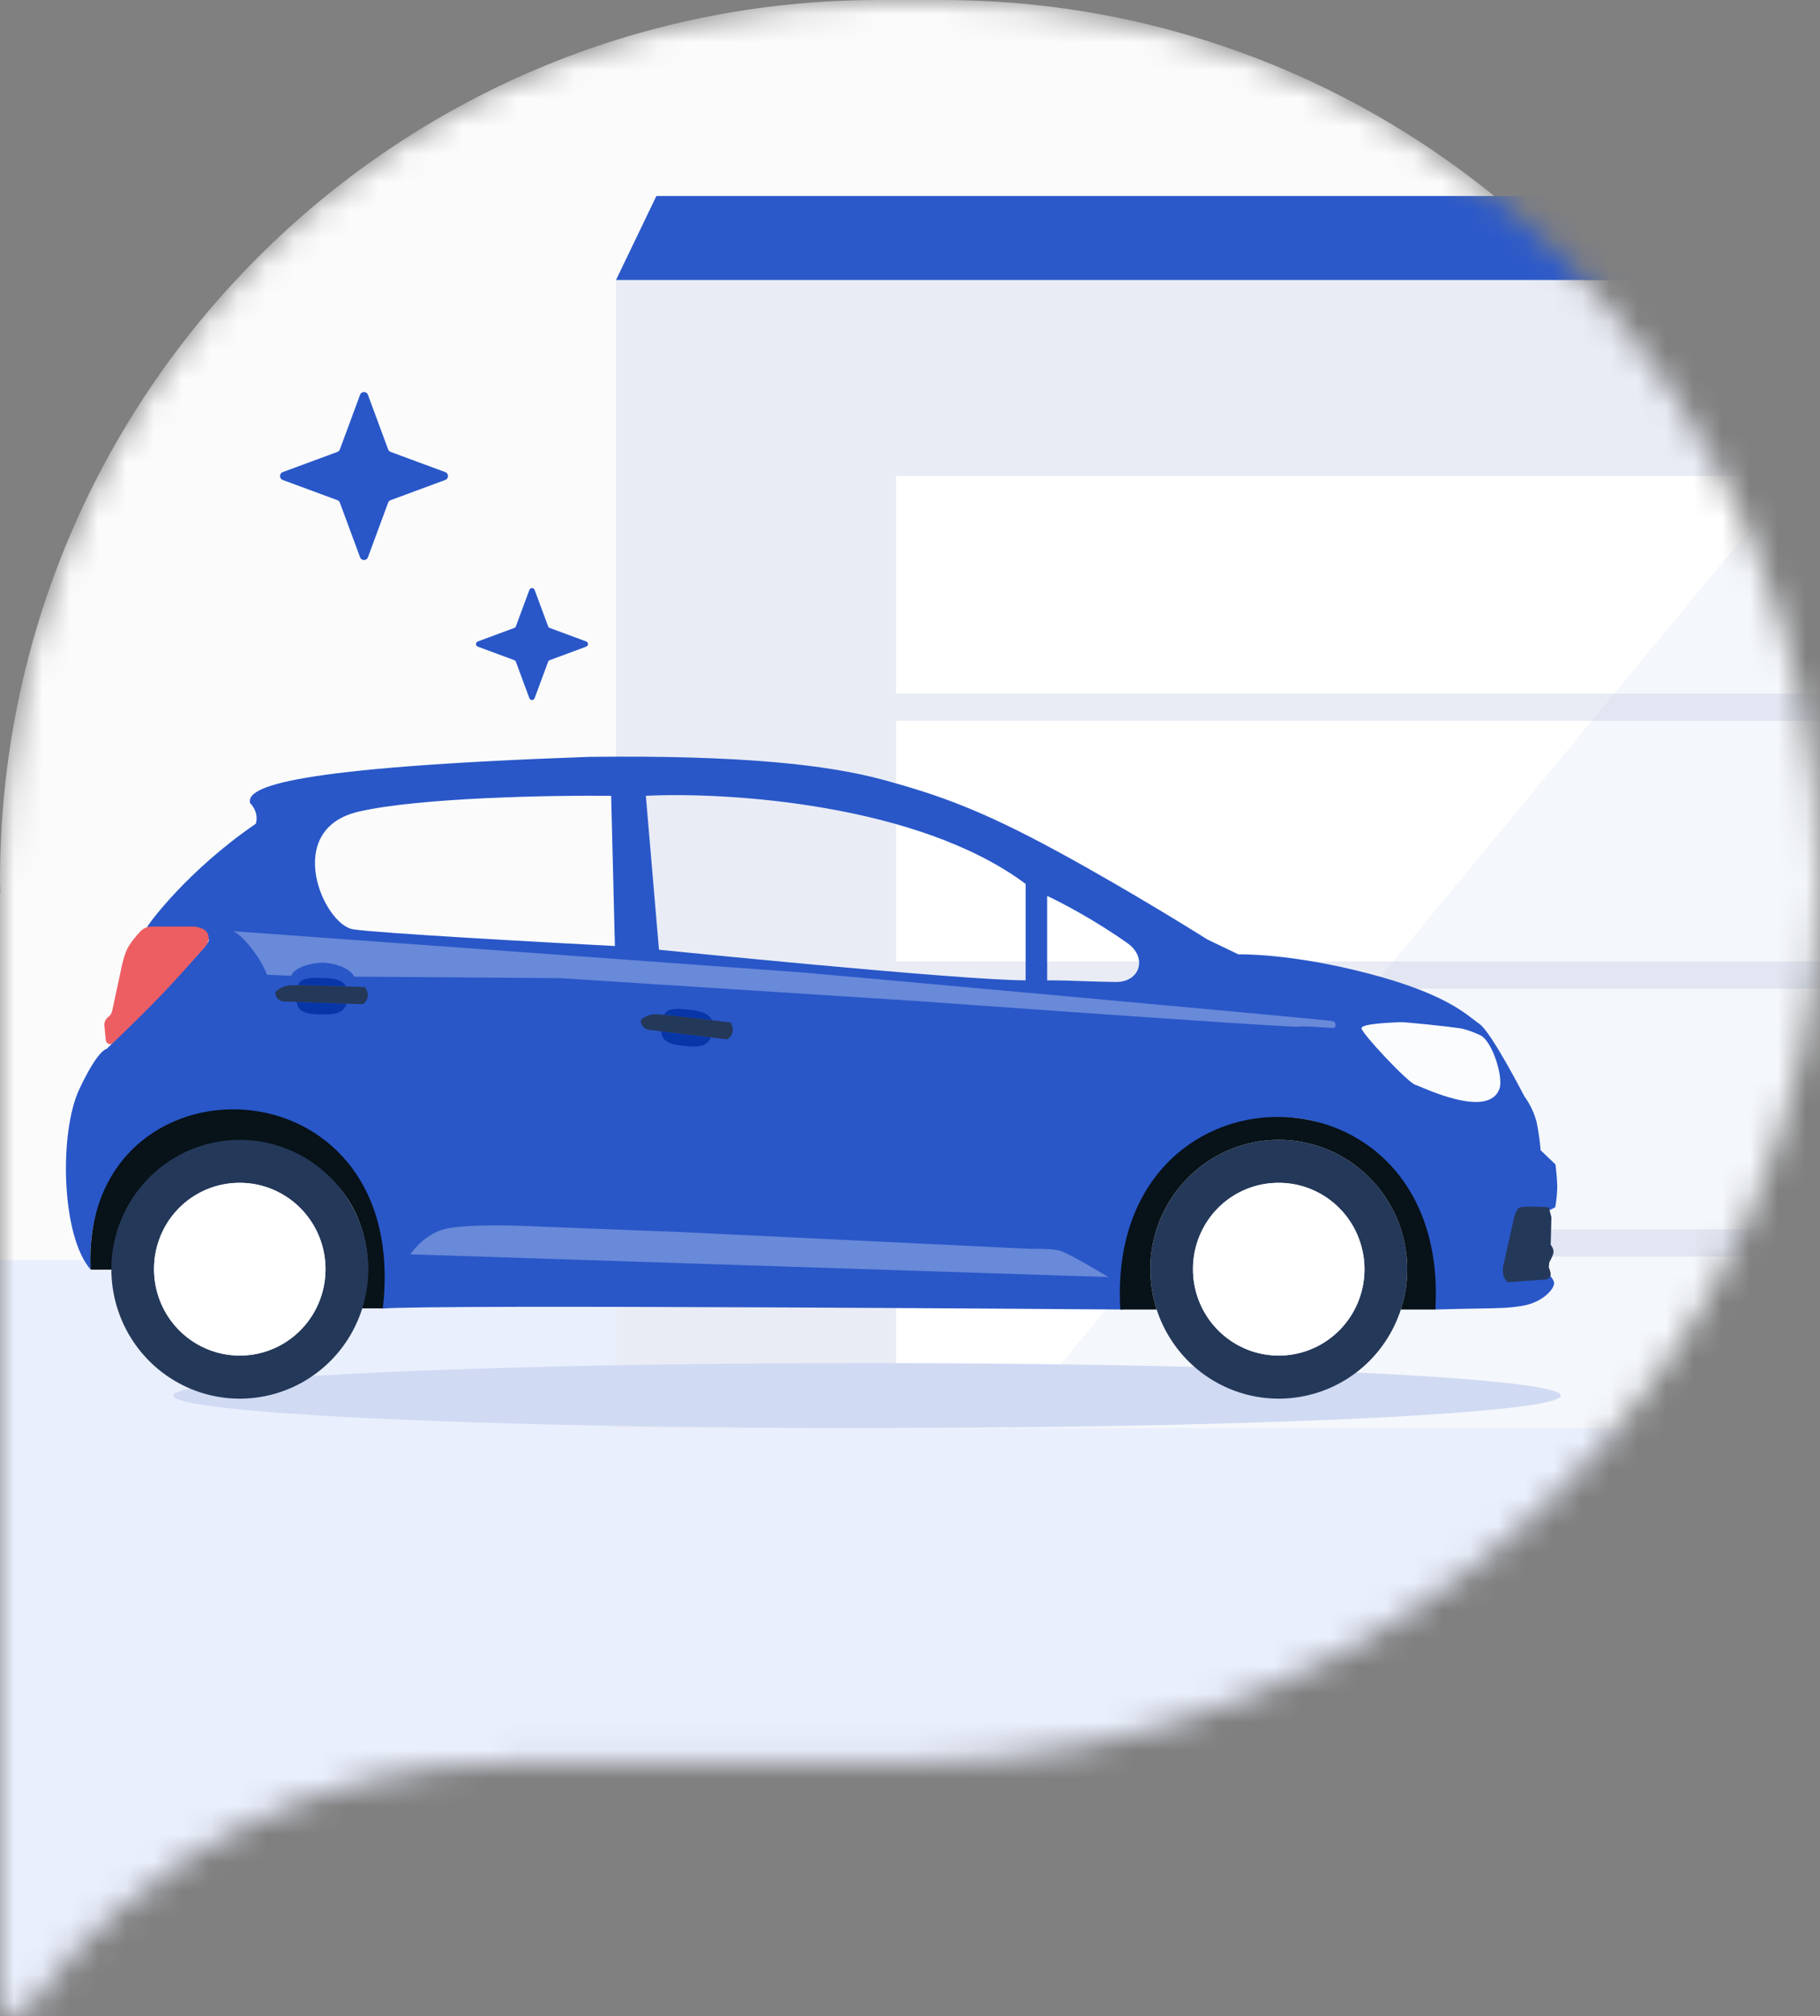 <?xml version="1.0" encoding="UTF-8"?> <svg xmlns="http://www.w3.org/2000/svg" width="65" height="72" viewBox="0 0 65 72" fill="none"><rect x="0" y="0" width="65" height="72" fill="#808080" stroke="none"/><mask id="mask0_1948_23119" style="mask-type:alpha" maskUnits="userSpaceOnUse" x="0" y="0" width="65" height="72"><path d="M33.631 0H31.376C14.049 0 0 14.076 0 31.437C0 31.571 0.006 31.712 0.013 31.846C0.013 31.866 0 31.878 0 31.898V71.47C0 71.989 0.658 72.194 0.958 71.778C4.862 66.426 11.181 62.944 18.304 62.944H32.212C32.302 62.944 32.5 62.944 32.5 62.944C49.827 62.944 65 48.803 65 31.443C65 14.083 50.957 0 33.631 0Z" fill="#F4F6FC"></path></mask><g mask="url(#mask0_1948_23119)"><path d="M33.631 0H31.376C14.049 0 0 14.076 0 31.437C0 31.571 0.006 31.712 0.013 31.846C0.013 31.866 0 31.878 0 31.898V71.47C0 71.989 0.658 72.194 0.958 71.778C4.862 66.426 11.181 62.944 18.304 62.944H32.212C32.302 62.944 32.5 62.944 32.5 62.944C49.827 62.944 65 48.803 65 31.443C65 14.083 50.957 0 33.631 0Z" fill="#FBFBFB"></path><path d="M18.907 21.065C18.939 20.978 19.061 20.978 19.093 21.065L19.575 22.366C19.585 22.394 19.606 22.415 19.634 22.425L20.935 22.907C21.022 22.939 21.022 23.061 20.935 23.093L19.634 23.575C19.606 23.585 19.585 23.606 19.575 23.634L19.093 24.935C19.061 25.022 18.939 25.022 18.907 24.935L18.425 23.634C18.415 23.606 18.394 23.585 18.366 23.575L17.065 23.093C16.978 23.061 16.978 22.939 17.065 22.907L18.366 22.425C18.394 22.415 18.415 22.394 18.425 22.366L18.907 21.065Z" fill="#2957C8"></path><path d="M12.86 14.097C12.908 13.967 13.092 13.967 13.14 14.097L13.862 16.05C13.877 16.09 13.909 16.123 13.95 16.138L15.903 16.86C16.032 16.908 16.032 17.092 15.903 17.14L13.95 17.862C13.909 17.877 13.877 17.91 13.862 17.95L13.14 19.903C13.092 20.032 12.908 20.032 12.86 19.903L12.138 17.95C12.123 17.91 12.091 17.877 12.05 17.862L10.097 17.14C9.968 17.092 9.968 16.908 10.097 16.86L12.05 16.138C12.091 16.123 12.123 16.09 12.138 16.05L12.86 14.097Z" fill="#2957C8"></path><rect y="45" width="64" height="57" fill="#EAEFFD"></rect><path d="M83 10H22V51L83 51L83 10Z" fill="#E9ECF5"></path><path d="M32 17H73V24.768H32V17Z" fill="white"></path><path d="M32 25.742H73V34.335H32V25.742Z" fill="white"></path><path d="M32 35.308V43.901H73V35.308H32Z" fill="white"></path><path d="M32 51V44.875H73V51H32Z" fill="white"></path><path d="M80.842 7H23.442L22 10L82 10L80.842 7Z" fill="#2B59CA"></path><path opacity="0.3" d="M82 51V10L69.841 10L36 51H82Z" fill="#A1BEDD" fill-opacity="0.4"></path><ellipse cx="24.774" cy="1.161" rx="24.774" ry="1.161" transform="matrix(-1 0 0 1 55.742 48.677)" fill="#D0DAF3"></ellipse><path fill-rule="evenodd" clip-rule="evenodd" d="M55.545 43.111C55.588 42.866 55.612 42.618 55.617 42.37C55.612 42.048 55.552 41.583 55.552 41.583L55.023 41.077C54.995 40.74 54.947 40.405 54.88 40.073C54.791 39.739 54.641 39.423 54.438 39.144C54.438 39.144 53.255 36.846 52.837 36.566C52.776 36.525 52.71 36.473 52.632 36.413C52.181 36.064 51.349 35.419 48.919 34.778C46.071 34.026 44.23 34.082 44.23 34.082L43.125 33.552C43.125 33.552 40.481 31.882 37.767 30.406C35.053 28.932 33.558 28.4 31.572 27.856C29.586 27.312 26.497 26.963 21.023 27.029C10.396 27.407 8.766 28.088 8.933 28.684C8.942 28.695 8.952 28.705 8.963 28.714C9.076 28.837 9.232 29.109 9.134 29.419C6.704 31.078 5.272 33.023 5.249 33.122C7.125 33.089 7.326 33.155 7.46 33.585C7.438 33.828 3.809 37.46 3.809 37.46C3.809 37.46 3.52 37.444 2.838 38.884C2.101 40.44 2.185 44.149 3.24 45.341C3.245 45.284 3.243 45.199 3.24 45.091C3.224 44.415 3.184 42.815 4.714 41.102C6.001 39.802 7.906 39.697 8.225 39.679L8.23 39.679C8.533 39.661 10.574 39.645 12.249 41.475C13.89 43.123 13.689 46.202 13.689 46.202L13.655 46.732C15.184 46.571 40.078 46.765 40.078 46.765C40.078 46.765 40.306 46.683 40.308 45.785C40.31 44.885 40.531 43.148 41.554 41.867C42.578 40.585 44.077 39.961 45.57 39.905C47.064 39.849 48.216 40.352 49.682 41.762C51.149 43.174 51.207 46.189 51.207 46.189L51.118 46.618L51.23 46.765C51.915 46.745 52.412 46.737 52.796 46.73C53.573 46.717 53.889 46.712 54.374 46.632C55.097 46.513 55.507 46.028 55.504 45.826C55.502 45.638 55.133 45.323 55.087 45.285L55.083 45.283V45.282L55.082 45.281L55.115 45.085C55.115 45.085 55.119 45.081 55.127 45.073C55.181 45.023 55.385 44.825 55.411 44.68C55.414 44.668 55.415 44.656 55.414 44.644C55.414 44.635 55.413 44.626 55.411 44.617C55.398 44.566 55.374 44.519 55.342 44.478C55.31 44.437 55.27 44.403 55.224 44.377C55.219 44.374 55.216 44.372 55.216 44.372L55.265 43.258L55.545 43.111ZM23.066 28.419L23.535 33.916C23.535 33.916 34.318 35.009 36.629 35.009V31.565C32.798 28.704 25.991 28.276 23.066 28.419ZM21.827 28.419L21.961 33.784C19.203 33.641 13.475 33.32 12.617 33.188C11.546 33.022 10.072 29.611 12.818 28.982C15.015 28.479 19.739 28.397 21.827 28.419ZM37.399 31.996C37.834 32.192 39.137 32.873 40.277 33.69C40.984 34.197 40.721 35.075 39.851 35.068C39.517 35.065 39.163 35.053 38.798 35.041H38.798H38.798C38.344 35.025 37.873 35.009 37.399 35.009V31.996Z" fill="#2957C8"></path><path d="M53.679 45.248L54.08 43.453C54.106 43.368 54.138 43.29 54.177 43.223C54.232 43.139 54.212 43.091 54.637 43.089C55.062 43.087 55.313 43.117 55.313 43.117L55.407 43.47L55.382 44.453C55.382 44.453 55.479 44.561 55.483 44.693C55.486 44.824 55.331 45.081 55.331 45.081L55.314 45.255C55.314 45.255 55.408 45.481 55.373 45.558C55.352 45.598 55.327 45.631 55.299 45.654C55.271 45.677 55.24 45.69 55.209 45.692C55.142 45.7 53.84 45.789 53.84 45.789C53.787 45.741 53.74 45.671 53.705 45.585C53.676 45.481 53.667 45.362 53.679 45.248Z" fill="#243859"></path><path d="M11.096 41.508C10.341 41.001 9.454 40.73 8.547 40.73C7.944 40.73 7.348 40.849 6.791 41.082C6.235 41.314 5.796 41.654 5.37 42.083C4.944 42.512 4.607 43.022 4.376 43.582C4.146 44.143 4.027 44.677 4.027 45.284C4.027 45.303 4.027 45.322 4.027 45.341H3.239C2.838 37.427 14.727 37.559 13.672 46.724H12.908C12.943 46.618 12.973 46.51 13 46.401C13.018 46.33 13.034 46.258 13.048 46.187C13.225 45.29 13.134 44.361 12.786 43.516C12.439 42.672 11.851 42.016 11.096 41.508Z" fill="#071219"></path><path fill-rule="evenodd" clip-rule="evenodd" d="M11.113 41.483C10.358 40.976 9.471 40.705 8.563 40.705C7.961 40.705 7.365 40.825 6.808 41.057C6.252 41.289 5.746 41.629 5.32 42.058C4.894 42.487 4.556 42.997 4.326 43.557C4.096 44.118 3.977 44.718 3.977 45.325C3.977 46.239 4.246 47.133 4.75 47.893C5.254 48.654 5.97 49.246 6.808 49.596C7.647 49.946 8.569 50.038 9.46 49.859C10.35 49.681 11.167 49.241 11.809 48.595C12.451 47.948 12.888 47.125 13.065 46.228C13.242 45.331 13.151 44.402 12.803 43.557C12.456 42.713 11.868 41.991 11.113 41.483ZM7.938 48.344C7.229 48.195 6.595 47.798 6.149 47.222C5.729 46.681 5.501 46.013 5.501 45.325C5.501 44.595 5.758 43.889 6.226 43.332C6.694 42.775 7.343 42.403 8.057 42.283C8.772 42.162 9.506 42.301 10.129 42.674C10.751 43.047 11.222 43.631 11.458 44.321C11.694 45.011 11.679 45.763 11.416 46.443C11.154 47.123 10.66 47.688 10.023 48.036C9.386 48.384 8.648 48.493 7.938 48.344Z" fill="#243859"></path><path d="M6.017 47.039C5.681 46.532 5.501 45.935 5.501 45.325C5.499 44.919 5.576 44.517 5.729 44.142C5.882 43.766 6.108 43.425 6.392 43.138C6.677 42.851 7.016 42.624 7.389 42.47C7.761 42.316 8.161 42.238 8.563 42.24C9.169 42.24 9.761 42.421 10.265 42.76C10.768 43.099 11.161 43.581 11.393 44.145C11.625 44.708 11.685 45.329 11.567 45.927C11.449 46.526 11.157 47.075 10.729 47.507C10.301 47.938 9.755 48.232 9.161 48.351C8.567 48.47 7.951 48.409 7.392 48.175C6.832 47.942 6.354 47.546 6.017 47.039Z" fill="white"></path><path fill-rule="evenodd" clip-rule="evenodd" d="M48.218 41.483C47.464 40.976 46.577 40.705 45.669 40.705C45.067 40.705 44.47 40.825 43.914 41.057C43.357 41.289 42.852 41.629 42.426 42.058C42 42.487 41.662 42.997 41.432 43.557C41.201 44.118 41.083 44.718 41.083 45.325C41.082 46.239 41.351 47.133 41.855 47.893C42.359 48.654 43.076 49.246 43.914 49.596C44.752 49.946 45.675 50.038 46.565 49.859C47.455 49.681 48.273 49.241 48.915 48.595C49.556 47.948 49.993 47.125 50.17 46.228C50.347 45.331 50.256 44.402 49.909 43.557C49.562 42.713 48.973 41.991 48.218 41.483ZM45.044 48.344C44.334 48.195 43.701 47.798 43.255 47.222C42.834 46.681 42.606 46.013 42.607 45.325C42.606 44.595 42.863 43.889 43.331 43.332C43.799 42.775 44.449 42.403 45.163 42.283C45.878 42.162 46.611 42.301 47.234 42.674C47.857 43.047 48.328 43.631 48.564 44.321C48.8 45.011 48.785 45.763 48.522 46.443C48.259 47.123 47.766 47.688 47.129 48.036C46.492 48.384 45.753 48.493 45.044 48.344Z" fill="#243859"></path><path d="M48.218 41.483C47.464 40.976 46.577 40.705 45.669 40.705C45.067 40.705 44.47 40.825 43.914 41.057C43.357 41.289 42.852 41.629 42.426 42.058C42 42.487 41.662 42.997 41.431 43.557C41.201 44.118 41.082 44.718 41.082 45.325C41.082 45.817 41.16 46.303 41.31 46.765H40.011C39.475 37.592 51.799 37.592 51.263 46.765H50.031C50.087 46.59 50.134 46.41 50.17 46.228C50.347 45.331 50.256 44.402 49.909 43.557C49.561 42.713 48.973 41.991 48.218 41.483Z" fill="#071219"></path><path d="M43.123 47.039C42.786 46.532 42.607 45.935 42.607 45.325C42.604 44.919 42.682 44.517 42.835 44.142C42.988 43.766 43.213 43.425 43.498 43.138C43.783 42.851 44.121 42.624 44.494 42.47C44.867 42.316 45.266 42.238 45.669 42.24C46.275 42.24 46.867 42.421 47.37 42.76C47.874 43.099 48.267 43.581 48.498 44.145C48.73 44.708 48.791 45.329 48.673 45.927C48.555 46.526 48.263 47.075 47.835 47.507C47.406 47.938 46.861 48.232 46.267 48.351C45.672 48.47 45.057 48.409 44.497 48.175C43.938 47.942 43.459 47.546 43.123 47.039Z" fill="white"></path><path d="M6.957 33.089H5.428C5.271 33.089 5.118 33.149 5.011 33.264C4.861 33.425 4.653 33.67 4.546 33.883C4.402 34.173 4.312 34.678 4.312 34.678L4.005 36.104C3.987 36.188 3.939 36.263 3.87 36.314C3.77 36.388 3.716 36.509 3.728 36.633L3.779 37.147C3.791 37.274 3.944 37.332 4.036 37.243C4.431 36.863 5.258 36.062 5.819 35.473C6.317 34.95 6.994 34.186 7.313 33.824C7.428 33.693 7.494 33.514 7.422 33.355C7.405 33.317 7.384 33.282 7.359 33.254C7.245 33.13 6.957 33.089 6.957 33.089Z" fill="#ED5E63"></path><path d="M49.993 36.503C50.168 36.49 51.82 36.669 52.14 36.721C52.459 36.773 52.868 36.969 52.868 36.969C53.305 37.185 53.701 38.48 53.551 38.886C53.146 39.981 50.801 38.82 50.536 38.734C50.271 38.649 48.627 36.898 48.625 36.721C48.623 36.544 49.817 36.516 49.993 36.503Z" fill="#FBFCFE"></path><g opacity="0.5"><path d="M46.385 36.665C46.67 36.62 47.606 36.741 47.665 36.698C47.679 36.681 47.689 36.661 47.695 36.639C47.7 36.617 47.701 36.595 47.697 36.573C47.693 36.551 47.684 36.53 47.67 36.512C47.657 36.495 47.64 36.48 47.62 36.47C47.528 36.42 28.744 34.735 28.744 34.735L8.33 33.254C8.675 33.41 9.302 34.181 9.536 34.811L10.407 34.844C10.474 34.579 11.06 34.389 11.478 34.38C11.922 34.37 12.517 34.579 12.65 34.877L20.013 34.932L32.766 35.75C32.766 35.75 46.1 36.711 46.385 36.665Z" fill="#A9BCE9"></path><path d="M15.848 43.9C15.107 44.103 14.657 44.794 14.657 44.794L39.585 45.606C39.585 45.606 38.16 44.743 37.85 44.662C37.539 44.581 36.799 44.599 36.799 44.599L24.379 44.001L18.574 43.775C18.574 43.775 16.59 43.696 15.848 43.9Z" fill="#A9BCE9"></path></g><path d="M23.721 36.241C24.148 36.282 24.882 36.367 25.422 36.431C25.347 36.247 25.137 36.115 24.656 36.065C24.007 35.974 23.803 36.059 23.721 36.241Z" fill="#0736A8"></path><path d="M24.453 37.35C23.757 37.299 23.626 37.089 23.625 36.831C24.116 36.891 24.868 36.984 25.386 37.047C25.294 37.287 25.072 37.436 24.453 37.35Z" fill="#0736A8"></path><path d="M10.645 35.183C11.073 35.187 11.812 35.209 12.356 35.227C12.265 35.049 12.044 34.935 11.56 34.927C10.906 34.892 10.71 34.994 10.645 35.183Z" fill="#0736A8"></path><path d="M11.471 36.224C10.773 36.234 10.624 36.036 10.601 35.779C11.095 35.797 11.852 35.824 12.374 35.843C12.303 36.09 12.095 36.258 11.471 36.224Z" fill="#0736A8"></path><path d="M22.959 36.659C22.913 36.604 22.886 36.536 22.882 36.464C22.899 36.343 23.178 36.233 23.392 36.22C23.433 36.217 23.553 36.226 23.721 36.241C24.148 36.282 24.882 36.367 25.422 36.431C25.809 36.477 26.097 36.513 26.097 36.513C26.328 36.931 25.967 37.117 25.967 37.117C25.967 37.117 25.727 37.089 25.386 37.047C24.868 36.983 24.116 36.891 23.626 36.831C23.567 36.824 23.511 36.817 23.461 36.81C23.281 36.789 23.16 36.774 23.136 36.77C23.067 36.753 23.005 36.714 22.959 36.659Z" fill="#243859"></path><path d="M9.922 35.665C9.871 35.614 9.838 35.548 9.828 35.477C9.834 35.356 10.103 35.222 10.315 35.19C10.356 35.184 10.476 35.182 10.645 35.183C11.073 35.188 11.812 35.209 12.356 35.227C12.745 35.239 13.035 35.25 13.035 35.25C13.302 35.647 12.959 35.863 12.959 35.863C12.959 35.863 12.718 35.855 12.374 35.843C11.852 35.824 11.095 35.797 10.601 35.779C10.542 35.777 10.486 35.775 10.435 35.773C10.255 35.766 10.132 35.762 10.108 35.761C10.037 35.749 9.972 35.716 9.922 35.665Z" fill="#243859"></path></g></svg> 